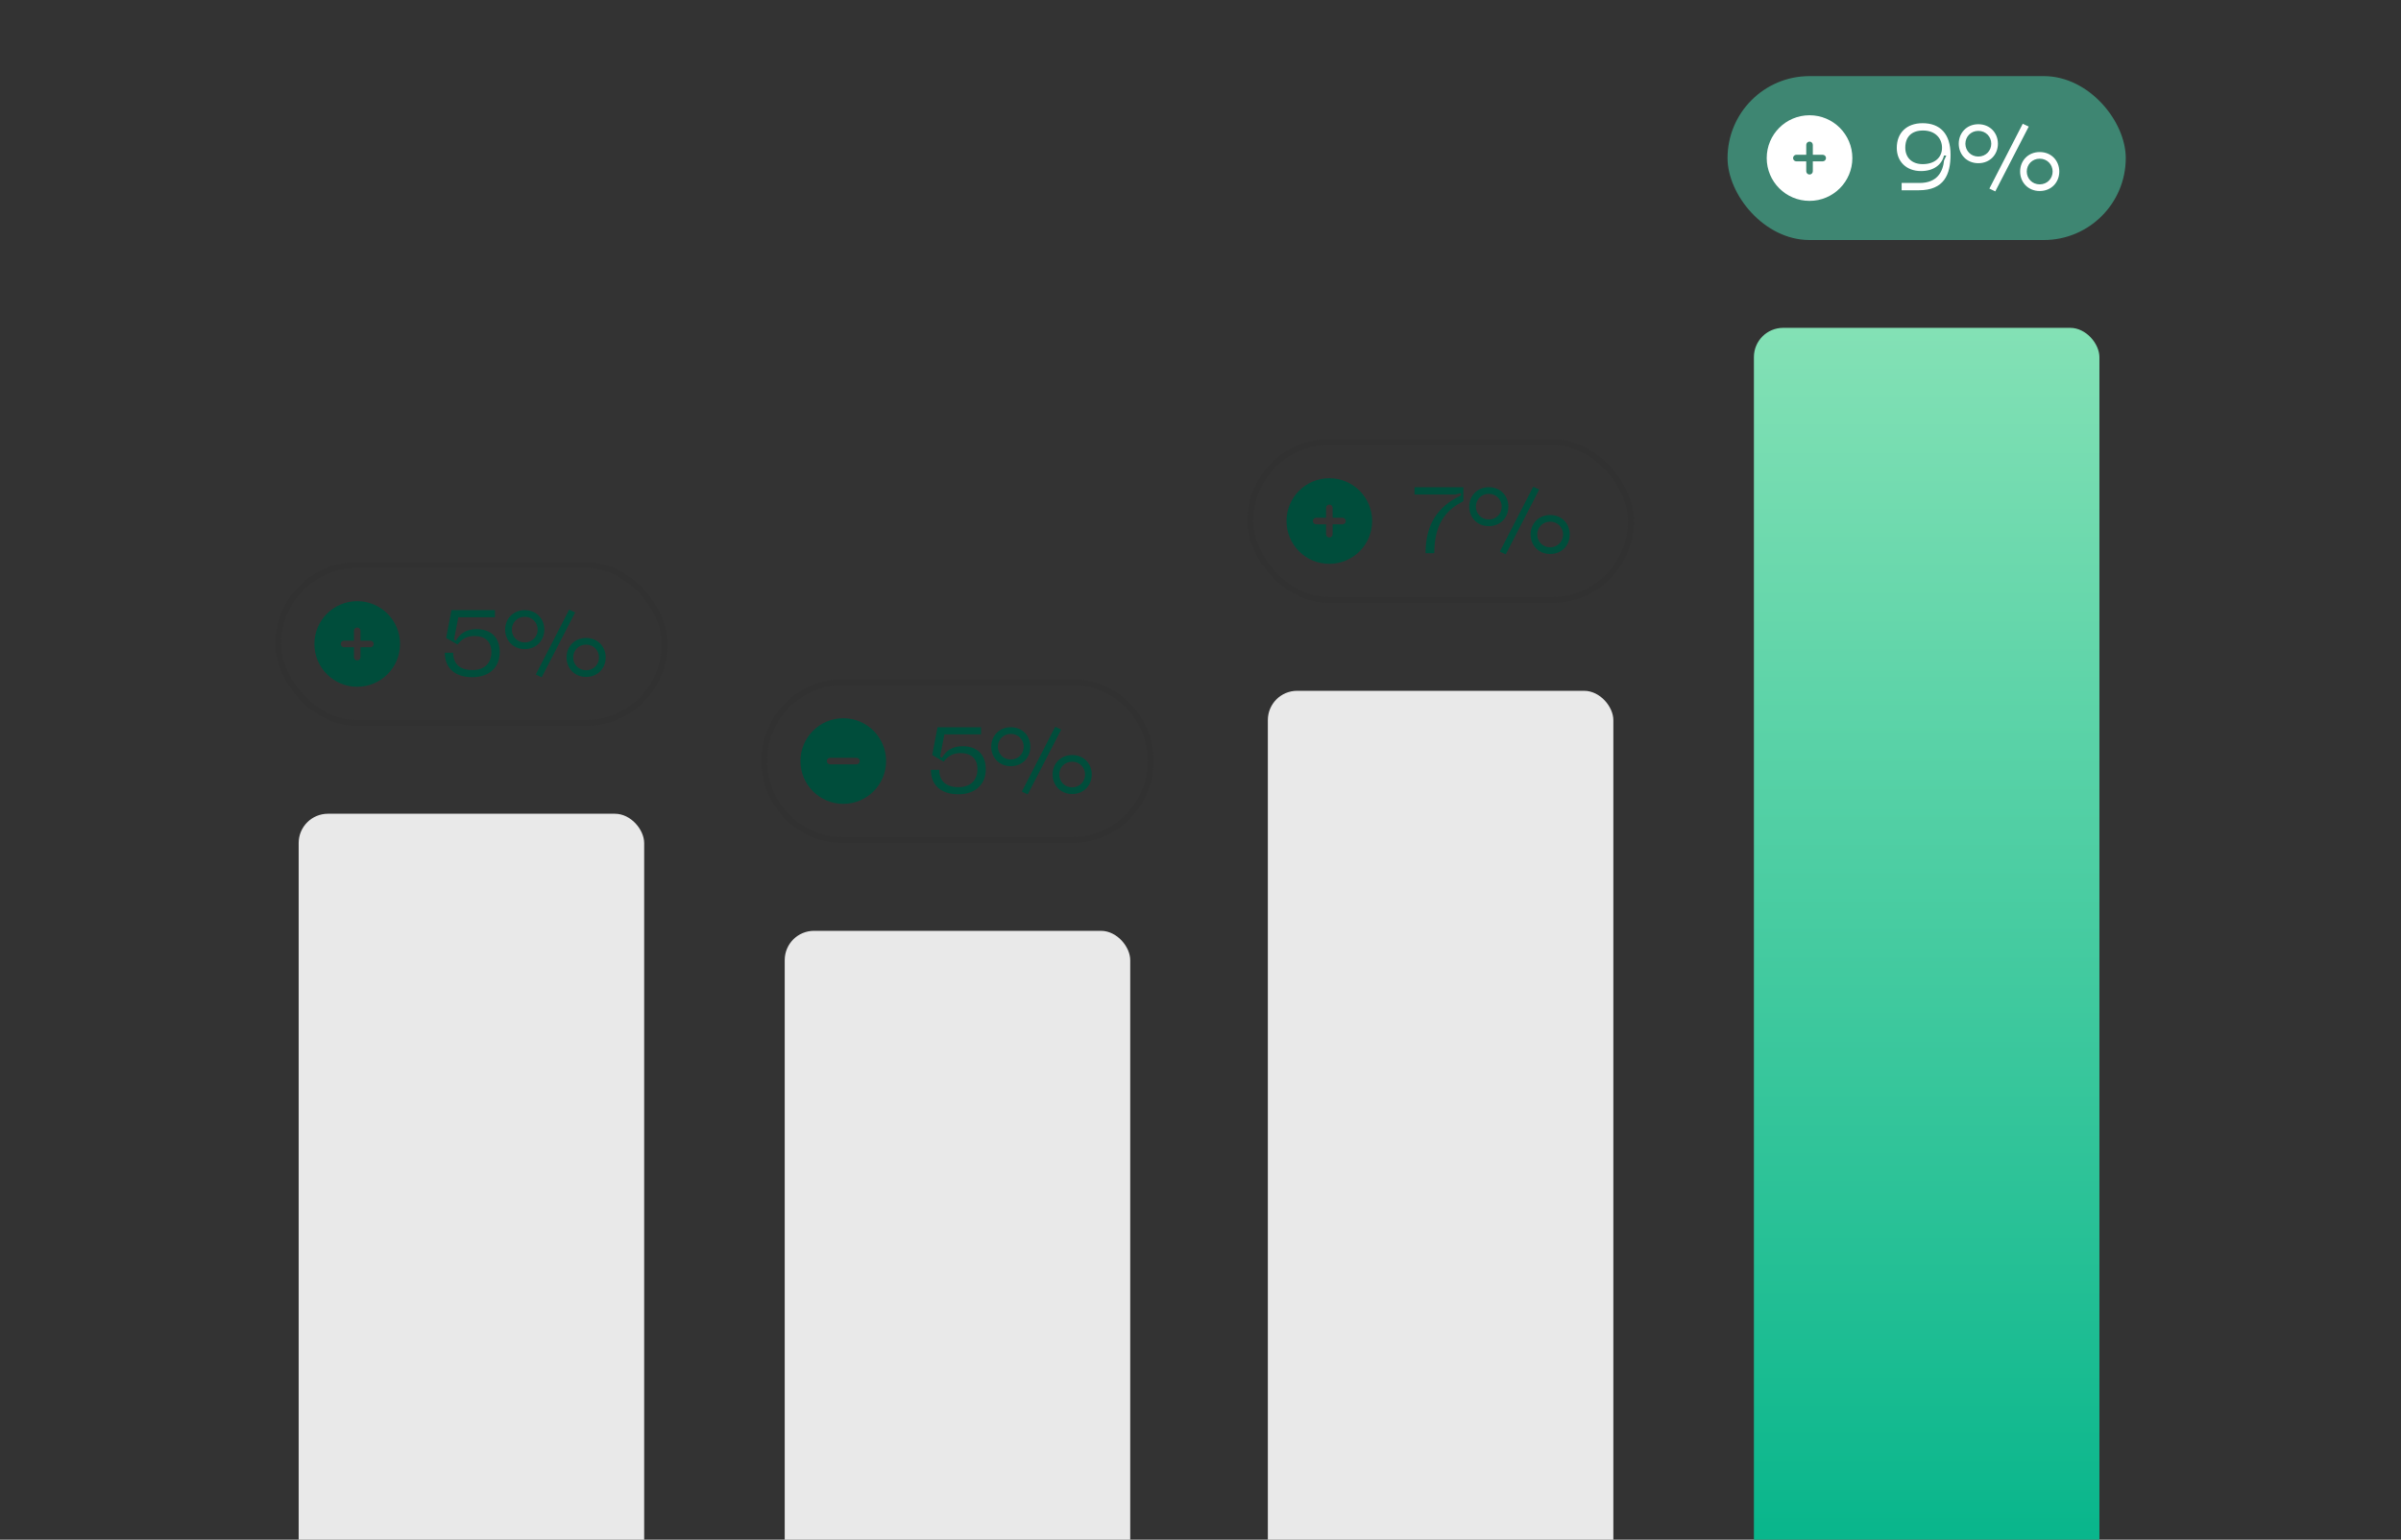<svg width="410" height="263" viewBox="0 0 410 263" fill="none" xmlns="http://www.w3.org/2000/svg">
<rect x="0" y="0" width="410" height="263" fill="#333333" stroke="none"/>
<g clip-path="url(#clip0_6019_195938)">
<rect x="47.5" y="96.5" width="66" height="27" rx="13.5" stroke="#222222" stroke-opacity="0.1"/>
<path fill-rule="evenodd" clip-rule="evenodd" d="M61 102.688C56.961 102.688 53.688 105.961 53.688 110C53.688 114.039 56.961 117.312 61 117.312C65.039 117.312 68.312 114.039 68.312 110C68.312 105.961 65.039 102.688 61 102.688ZM61.562 107.75C61.562 107.601 61.503 107.458 61.398 107.352C61.292 107.247 61.149 107.188 61 107.188C60.851 107.188 60.708 107.247 60.602 107.352C60.497 107.458 60.438 107.601 60.438 107.75V109.438H58.75C58.601 109.438 58.458 109.497 58.352 109.602C58.247 109.708 58.188 109.851 58.188 110C58.188 110.149 58.247 110.292 58.352 110.398C58.458 110.503 58.601 110.562 58.75 110.562H60.438V112.25C60.438 112.399 60.497 112.542 60.602 112.648C60.708 112.753 60.851 112.812 61 112.812C61.149 112.812 61.292 112.753 61.398 112.648C61.503 112.542 61.562 112.399 61.562 112.25V110.562H63.25C63.399 110.562 63.542 110.503 63.648 110.398C63.753 110.292 63.812 110.149 63.812 110C63.812 109.851 63.753 109.708 63.648 109.602C63.542 109.497 63.399 109.438 63.25 109.438H61.562V107.75Z" fill="#004D3B"/>
<path d="M80.664 115.676C77.816 115.676 75.96 114.236 75.96 111.5H77.384C77.384 113.42 78.552 114.46 80.68 114.46C82.68 114.46 83.912 113.324 83.912 111.372C83.912 109.628 82.888 108.636 81 108.636C79.624 108.636 78.744 109.292 78.136 110.092L76.184 108.972L77.096 104.22H84.52V105.436H78.264L77.528 109.244L77.848 109.452C78.504 108.252 79.608 107.468 81.368 107.468C83.848 107.468 85.336 108.876 85.336 111.404C85.336 114.044 83.48 115.676 80.664 115.676ZM89.605 110.876C87.605 110.876 86.261 109.372 86.261 107.548C86.261 105.724 87.605 104.22 89.605 104.22C91.621 104.22 92.949 105.724 92.949 107.548C92.949 109.372 91.621 110.876 89.605 110.876ZM87.397 107.548C87.397 108.732 88.309 109.74 89.605 109.74C90.901 109.74 91.813 108.732 91.813 107.548C91.813 106.364 90.901 105.356 89.605 105.356C88.309 105.356 87.397 106.364 87.397 107.548ZM91.493 115.212L97.189 104.14L98.213 104.62L92.501 115.692L91.493 115.212ZM96.741 112.3C96.741 110.476 98.085 108.972 100.085 108.972C102.101 108.972 103.429 110.476 103.429 112.3C103.429 114.124 102.101 115.628 100.085 115.628C98.085 115.628 96.741 114.124 96.741 112.3ZM97.877 112.3C97.877 113.484 98.789 114.492 100.085 114.492C101.381 114.492 102.293 113.484 102.293 112.3C102.293 111.116 101.381 110.108 100.085 110.108C98.789 110.108 97.877 111.116 97.877 112.3Z" fill="#004D3B"/>
<rect x="51" y="139" width="59" height="137" rx="5" fill="#E9E9E9"/>
<path d="M130.5 130C130.5 122.544 136.544 116.5 144 116.5H183C190.456 116.5 196.5 122.544 196.5 130C196.5 137.456 190.456 143.5 183 143.5H144C136.544 143.5 130.5 137.456 130.5 130Z" stroke="#222222" stroke-opacity="0.1"/>
<path fill-rule="evenodd" clip-rule="evenodd" d="M144 122.688C139.961 122.688 136.688 125.961 136.688 130C136.688 134.039 139.961 137.312 144 137.312C148.039 137.312 151.312 134.039 151.312 130C151.312 125.961 148.039 122.688 144 122.688ZM146.25 130.562C146.399 130.562 146.542 130.503 146.648 130.398C146.753 130.292 146.812 130.149 146.812 130C146.812 129.851 146.753 129.708 146.648 129.602C146.542 129.497 146.399 129.438 146.25 129.438H141.75C141.601 129.438 141.458 129.497 141.352 129.602C141.247 129.708 141.188 129.851 141.188 130C141.188 130.149 141.247 130.292 141.352 130.398C141.458 130.503 141.601 130.562 141.75 130.562H146.25Z" fill="#004D3B"/>
<path d="M163.664 135.676C160.816 135.676 158.96 134.236 158.96 131.5H160.384C160.384 133.42 161.552 134.46 163.68 134.46C165.68 134.46 166.912 133.324 166.912 131.372C166.912 129.628 165.888 128.636 164 128.636C162.624 128.636 161.744 129.292 161.136 130.092L159.184 128.972L160.096 124.22H167.52V125.436H161.264L160.528 129.244L160.848 129.452C161.504 128.252 162.608 127.468 164.368 127.468C166.848 127.468 168.336 128.876 168.336 131.404C168.336 134.044 166.48 135.676 163.664 135.676ZM172.605 130.876C170.605 130.876 169.261 129.372 169.261 127.548C169.261 125.724 170.605 124.22 172.605 124.22C174.621 124.22 175.949 125.724 175.949 127.548C175.949 129.372 174.621 130.876 172.605 130.876ZM170.397 127.548C170.397 128.732 171.309 129.74 172.605 129.74C173.901 129.74 174.813 128.732 174.813 127.548C174.813 126.364 173.901 125.356 172.605 125.356C171.309 125.356 170.397 126.364 170.397 127.548ZM174.493 135.212L180.189 124.14L181.213 124.62L175.501 135.692L174.493 135.212ZM179.741 132.3C179.741 130.476 181.085 128.972 183.085 128.972C185.101 128.972 186.429 130.476 186.429 132.3C186.429 134.124 185.101 135.628 183.085 135.628C181.085 135.628 179.741 134.124 179.741 132.3ZM180.877 132.3C180.877 133.484 181.789 134.492 183.085 134.492C184.381 134.492 185.293 133.484 185.293 132.3C185.293 131.116 184.381 130.108 183.085 130.108C181.789 130.108 180.877 131.116 180.877 132.3Z" fill="#004D3B"/>
<rect x="134" y="159" width="59" height="117" rx="5" fill="#E9E9E9"/>
<rect x="213.5" y="75.5" width="65" height="27" rx="13.5" stroke="#222222" stroke-opacity="0.1"/>
<path fill-rule="evenodd" clip-rule="evenodd" d="M227 81.688C222.961 81.688 219.688 84.961 219.688 89C219.688 93.039 222.961 96.312 227 96.312C231.039 96.312 234.312 93.039 234.312 89C234.312 84.961 231.039 81.688 227 81.688ZM227.562 86.75C227.562 86.601 227.503 86.458 227.398 86.352C227.292 86.247 227.149 86.188 227 86.188C226.851 86.188 226.708 86.247 226.602 86.352C226.497 86.458 226.438 86.601 226.438 86.75V88.438H224.75C224.601 88.438 224.458 88.497 224.352 88.602C224.247 88.708 224.188 88.851 224.188 89C224.188 89.149 224.247 89.292 224.352 89.398C224.458 89.503 224.601 89.562 224.75 89.562H226.438V91.25C226.438 91.399 226.497 91.542 226.602 91.648C226.708 91.753 226.851 91.812 227 91.812C227.149 91.812 227.292 91.753 227.398 91.648C227.503 91.542 227.562 91.399 227.562 91.25V89.562H229.25C229.399 89.562 229.542 89.503 229.648 89.398C229.753 89.292 229.812 89.149 229.812 89C229.812 88.851 229.753 88.708 229.648 88.602C229.542 88.497 229.399 88.438 229.25 88.438H227.562V86.75Z" fill="#004D3B"/>
<path d="M243.432 94.5C243.432 89.62 245.448 86.532 249.48 84.628V84.228L248.52 84.468H241.544V83.22H249.88V85.62C246.52 87.268 244.92 89.988 244.92 94.5H243.432ZM254.23 89.876C252.23 89.876 250.886 88.372 250.886 86.548C250.886 84.724 252.23 83.22 254.23 83.22C256.246 83.22 257.574 84.724 257.574 86.548C257.574 88.372 256.246 89.876 254.23 89.876ZM252.022 86.548C252.022 87.732 252.934 88.74 254.23 88.74C255.526 88.74 256.438 87.732 256.438 86.548C256.438 85.364 255.526 84.356 254.23 84.356C252.934 84.356 252.022 85.364 252.022 86.548ZM256.118 94.212L261.814 83.14L262.838 83.62L257.126 94.692L256.118 94.212ZM261.366 91.3C261.366 89.476 262.71 87.972 264.71 87.972C266.726 87.972 268.054 89.476 268.054 91.3C268.054 93.124 266.726 94.628 264.71 94.628C262.71 94.628 261.366 93.124 261.366 91.3ZM262.502 91.3C262.502 92.484 263.414 93.492 264.71 93.492C266.006 93.492 266.918 92.484 266.918 91.3C266.918 90.116 266.006 89.108 264.71 89.108C263.414 89.108 262.502 90.116 262.502 91.3Z" fill="#004D3B"/>
<rect x="216.5" y="118" width="59" height="158" rx="5" fill="#E9E9E9"/>
<rect x="295" y="13" width="68" height="28" rx="14" fill="#3E8672"/>
<path fill-rule="evenodd" clip-rule="evenodd" d="M309 19.688C304.961 19.688 301.688 22.961 301.688 27C301.688 31.039 304.961 34.312 309 34.312C313.039 34.312 316.312 31.039 316.312 27C316.312 22.961 313.039 19.688 309 19.688ZM309.562 24.75C309.562 24.601 309.503 24.458 309.398 24.352C309.292 24.247 309.149 24.188 309 24.188C308.851 24.188 308.708 24.247 308.602 24.352C308.497 24.458 308.438 24.601 308.438 24.75V26.438H306.75C306.601 26.438 306.458 26.497 306.352 26.602C306.247 26.708 306.188 26.851 306.188 27C306.188 27.149 306.247 27.292 306.352 27.398C306.458 27.503 306.601 27.562 306.75 27.562H308.438V29.25C308.438 29.399 308.497 29.542 308.602 29.648C308.708 29.753 308.851 29.812 309 29.812C309.149 29.812 309.292 29.753 309.398 29.648C309.503 29.542 309.562 29.399 309.562 29.25V27.562H311.25C311.399 27.562 311.542 27.503 311.648 27.398C311.753 27.292 311.812 27.149 311.812 27C311.812 26.851 311.753 26.708 311.648 26.602C311.542 26.497 311.399 26.438 311.25 26.438H309.562V24.75Z" fill="white"/>
<path d="M328.312 21.044C331.288 21.044 333.08 22.852 333.08 26.42C333.08 29.828 331.96 32.5 327.672 32.5H324.728V31.252H327.8C330.76 31.252 331.768 29.396 331.976 27.396L332.36 26.564H331.96C331.576 28.164 330.168 29.22 328.04 29.22C325.48 29.22 323.896 27.54 323.896 25.268C323.896 22.724 325.544 21.044 328.312 21.044ZM325.352 25.22C325.352 26.916 326.472 28.036 328.328 28.036C330.344 28.036 331.624 26.932 331.624 25.236C331.624 23.684 330.52 22.292 328.376 22.292C326.424 22.292 325.352 23.38 325.352 25.22ZM337.824 27.876C335.824 27.876 334.48 26.372 334.48 24.548C334.48 22.724 335.824 21.22 337.824 21.22C339.84 21.22 341.168 22.724 341.168 24.548C341.168 26.372 339.84 27.876 337.824 27.876ZM335.616 24.548C335.616 25.732 336.528 26.74 337.824 26.74C339.12 26.74 340.032 25.732 340.032 24.548C340.032 23.364 339.12 22.356 337.824 22.356C336.528 22.356 335.616 23.364 335.616 24.548ZM339.712 32.212L345.408 21.14L346.432 21.62L340.72 32.692L339.712 32.212ZM344.96 29.3C344.96 27.476 346.304 25.972 348.304 25.972C350.32 25.972 351.648 27.476 351.648 29.3C351.648 31.124 350.32 32.628 348.304 32.628C346.304 32.628 344.96 31.124 344.96 29.3ZM346.096 29.3C346.096 30.484 347.008 31.492 348.304 31.492C349.6 31.492 350.512 30.484 350.512 29.3C350.512 28.116 349.6 27.108 348.304 27.108C347.008 27.108 346.096 28.116 346.096 29.3Z" fill="white"/>
<rect x="299.5" y="56" width="59" height="220" rx="5" fill="url(#paint0_linear_6019_195938)"/>
</g>
<defs>
<linearGradient id="paint0_linear_6019_195938" x1="329.5" y1="276" x2="329.5" y2="17.5" gradientUnits="userSpaceOnUse">
<stop stop-color="#01B389"/>
<stop offset="1" stop-color="#9AE9BD"/>
</linearGradient>
<clipPath id="clip0_6019_195938">
<rect width="410" height="263" fill="white"/>
</clipPath>
</defs>
</svg>
